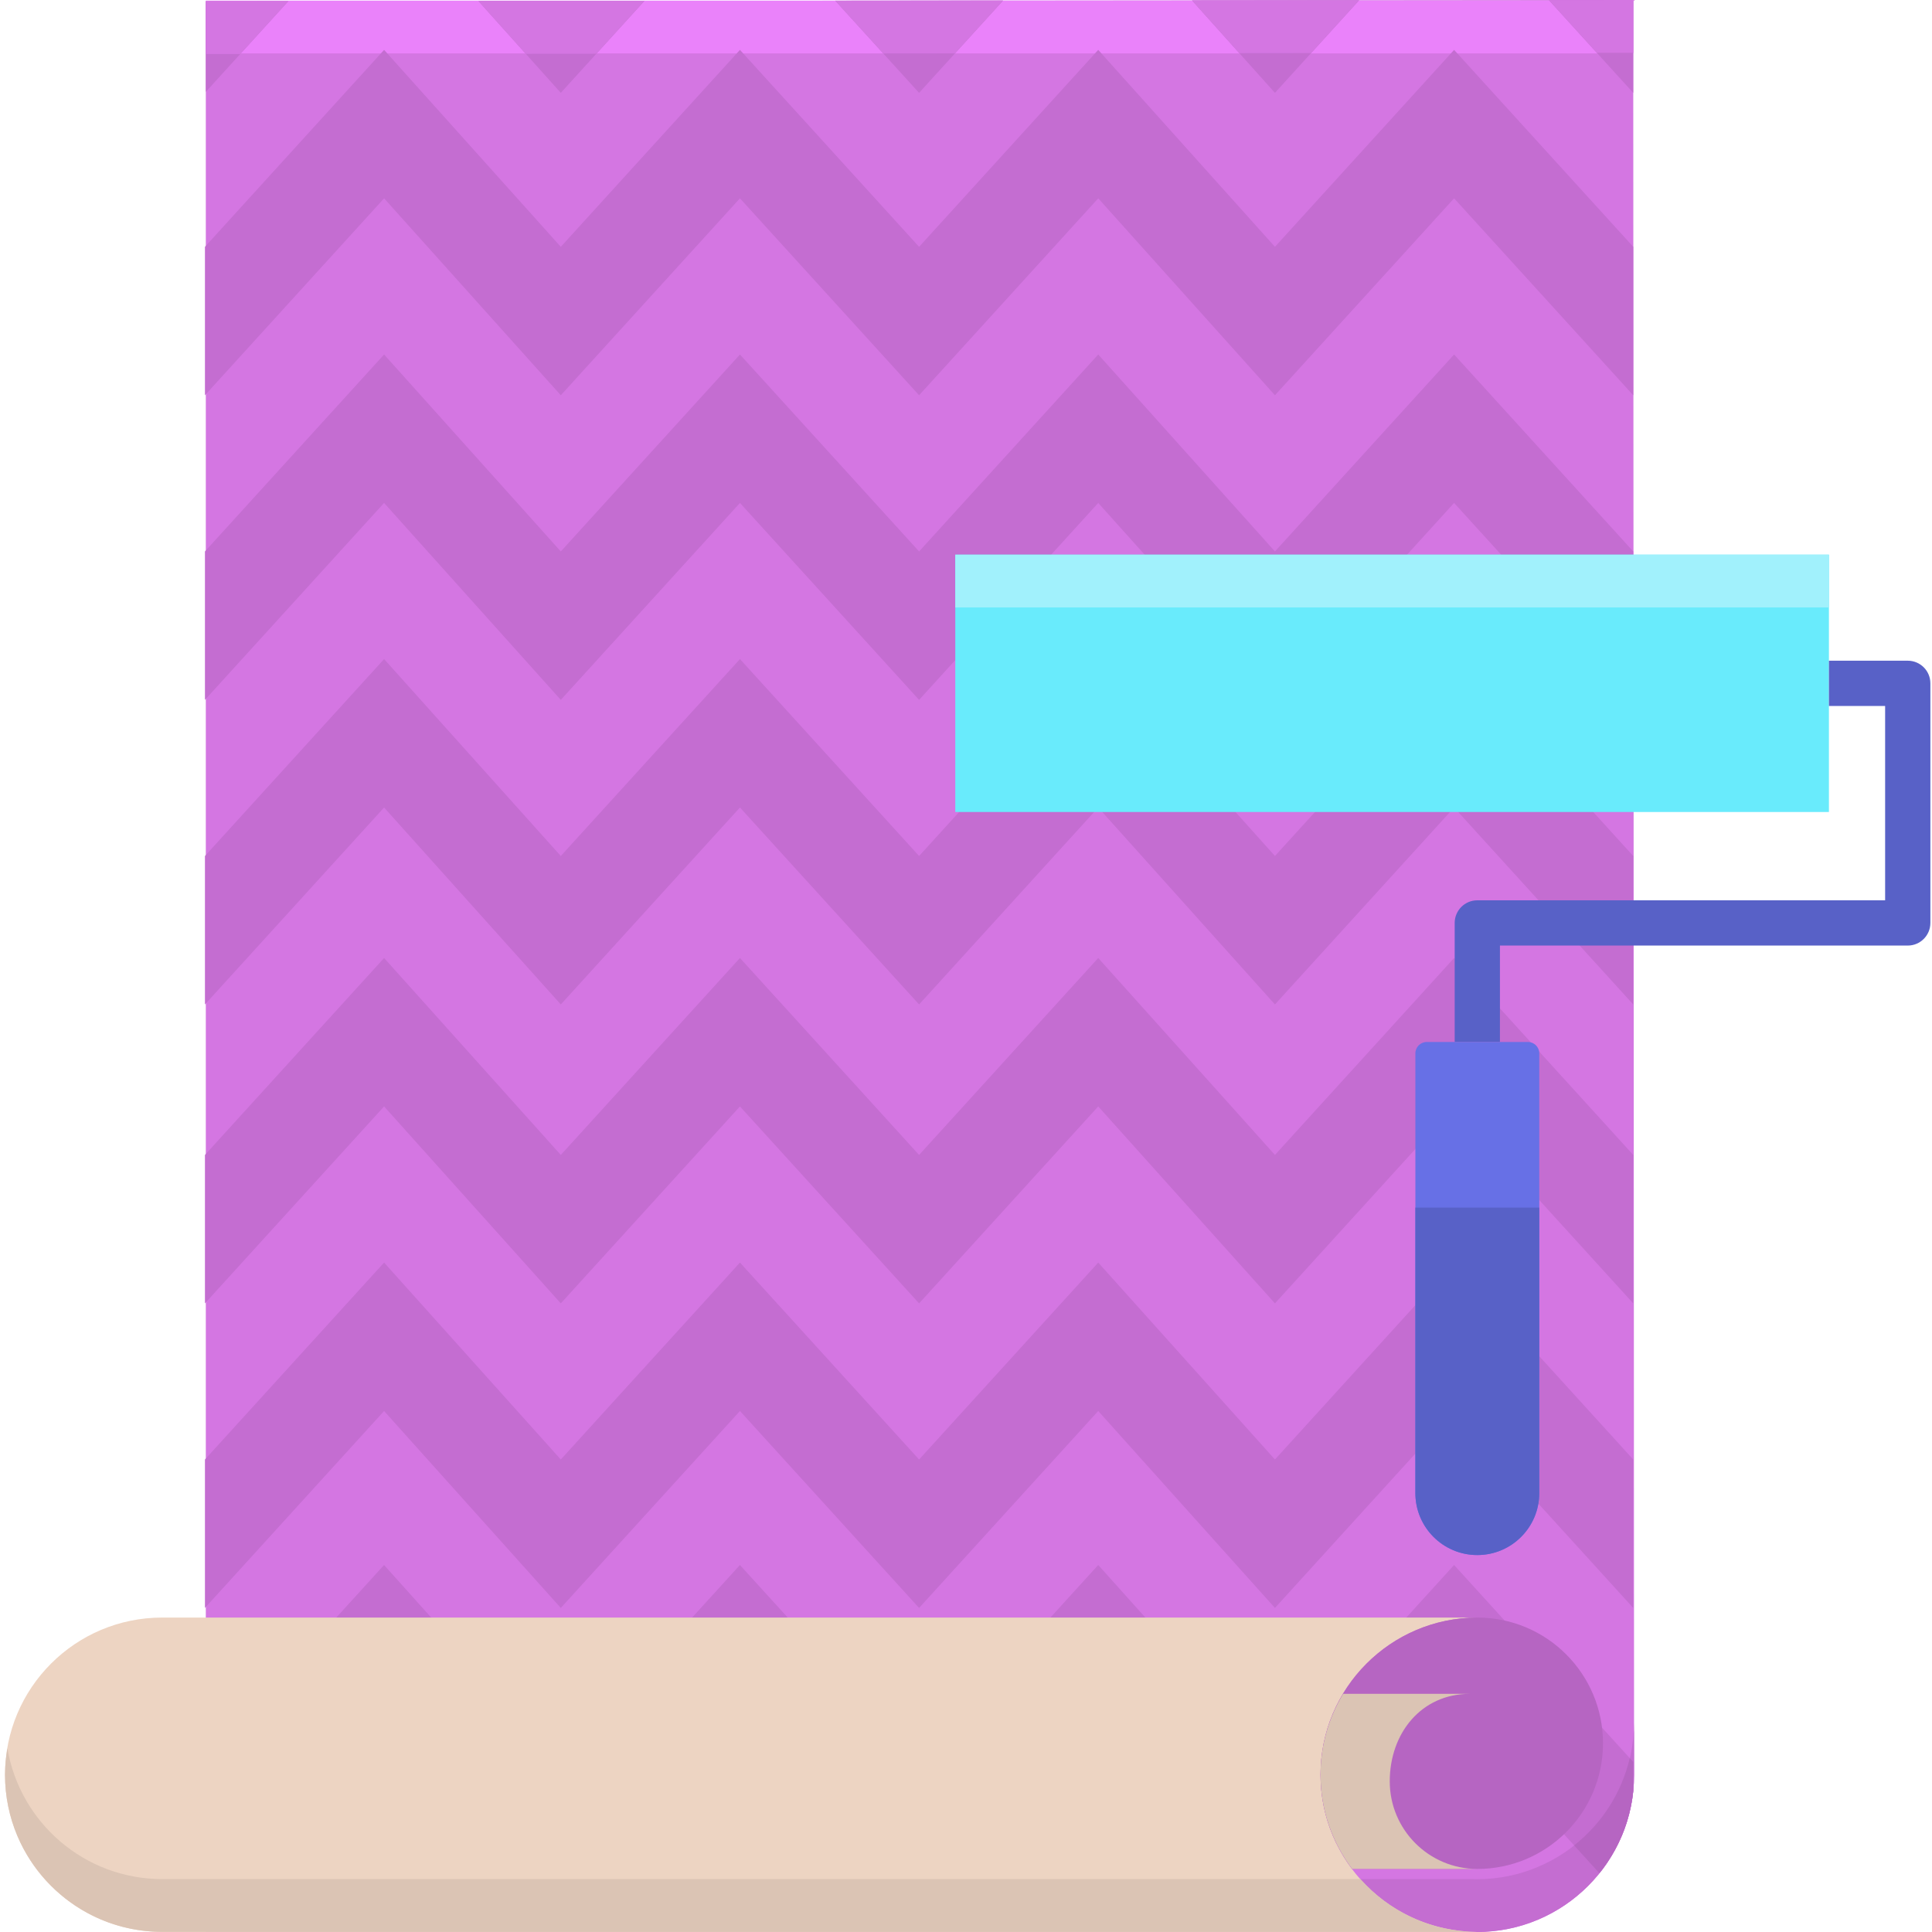 <svg height="512pt" viewBox="-1 0 512 512.332" width="512pt" xmlns="http://www.w3.org/2000/svg"><path d="m53.41.336v511.965h335.773c.434.012.867.031 1.305.031 23.02 0 41.676-18.656 41.676-41.676l-.227-470.656zm0 0" fill="#d476e2"/><path d="m432.156 456.789c-.07 22.957-18.695 41.543-41.668 41.543-.438 0-.871-.02-1.305-.031h-335.773v14h335.773c.434.012.867.031 1.305.031 23.02 0 41.676-18.656 41.676-41.676zm0 0" fill="#c46dd1"/><path d="m53.41.164h378.527v14h-378.527zm0 0" fill="#ea82fa"/><g fill="#c46dd1"><path d="m53.18 65.453 47.508-52.227 46.859 52.227 47.508-52.227 47.504 52.227 47.504-52.227 46.863 52.227 47.508-52.227 47.504 52.227v39.363l-47.504-52.223-47.508 52.223-46.863-52.223-47.504 52.223-47.504-52.223-47.508 52.223-46.859-52.223-47.508 52.223zm0 0"/><path d="m147.547 24.621 22.184-24.391-44.031.039zm0 0"/><path d="m75.289.312-21.879.023v24.031zm0 0"/><path d="m220.336.188 22.223 24.434 22.262-24.473zm0 0"/><path d="m314.93.105 21.996 24.516 22.336-24.559zm0 0"/><path d="m431.938 24.621v-24.621l-22.375.02zm0 0"/></g><path d="m409.562.02 12.723 13.988 9.652-.008v-14zm0 0" fill="#d476e2"/><path d="m327.48 14.094 19.039-.02 12.742-14.012-6.988.008-37.344.035zm0 0" fill="#d476e2"/><path d="m264.82.148-12.625.008-31.859.031 12.723 13.988 19.016-.02zm0 0" fill="#d476e2"/><path d="m138.254 14.258 18.734-.016 12.742-14.012-10.551.008-33.48.031zm0 0" fill="#d476e2"/><path d="m75.289.312-21.879.023v14l9.133-.012zm0 0" fill="#d476e2"/><path d="m53.18 146.234 47.508-52.227 46.859 52.227 47.508-52.227 47.504 52.227 47.504-52.227 46.863 52.227 47.508-52.227 47.504 52.227v39.363l-47.504-52.227-47.508 52.227-46.863-52.227-47.504 52.227-47.504-52.227-47.508 52.227-46.859-52.227-47.508 52.227zm0 0" fill="#c46dd1"/><path d="m53.18 226.996 47.508-52.223 46.859 52.223 47.508-52.223 47.504 52.223 47.504-52.223 46.863 52.223 47.508-52.223 47.504 52.223v39.367l-47.504-52.227-47.508 52.227-46.863-52.227-47.504 52.227-47.504-52.227-47.508 52.227-46.859-52.227-47.508 52.227zm0 0" fill="#c46dd1"/><path d="m53.18 306.27 47.508-52.227 46.859 52.227 47.508-52.227 47.504 52.227 47.504-52.227 46.863 52.227 47.508-52.227 47.504 52.227v39.363l-47.504-52.227-47.508 52.227-46.863-52.227-47.504 52.227-47.504-52.227-47.508 52.227-46.859-52.227-47.508 52.227zm0 0" fill="#c46dd1"/><path d="m53.18 387.035 47.508-52.227 46.859 52.227 47.508-52.227 47.504 52.227 47.504-52.227 46.863 52.227 47.508-52.227 47.504 52.227v39.363l-47.504-52.227-47.508 52.227-46.863-52.227-47.504 52.227-47.504-52.227-47.508 52.227-46.859-52.227-47.508 52.227zm0 0" fill="#c46dd1"/><path d="m431.938 475.004v-7.766l-47.504-52.227-47.508 52.223-46.863-52.223-47.504 52.223-47.508-52.223-47.504 52.223-46.863-52.223-47.277 51.973v39.367l47.277-51.977 46.863 52.227 47.504-52.227 47.508 52.227 47.504-52.227 46.863 52.227 47.508-52.227 38.535 42.363c4.891-6.078 8.121-13.551 8.969-21.734zm0 0" fill="#c46dd1"/><path d="m431.938 467.238-.922-1.016c-2.191 9.312-7.484 17.41-14.754 23.145l6.703 7.371c.617-.766 1.207-1.551 1.766-2.359.359-.516.684-1.051 1.02-1.578.297-.473.59-.949.871-1.434.297-.516.586-1.043.863-1.57.316-.609.609-1.234.895-1.859.227-.492.461-.98.664-1.48.398-.965.758-1.949 1.082-2.949.141-.43.258-.867.383-1.301.223-.781.43-1.57.609-2.367.094-.418.191-.836.273-1.266.227-1.176.418-2.363.547-3.57zm0 0" fill="#b665c2"/><path d="m.164 470.625c0 23.016 18.66 41.676 41.68 41.676h348.645v-.008c-22.922-.109-41.473-18.723-41.473-41.668 0-22.949 18.551-41.562 41.473-41.672v-.004h-348.645c-23.02 0-41.68 18.66-41.68 41.676zm0 0" fill="#edd4c2"/><path d="m390.59 428.949h-.102v.004c-22.922.109-41.473 18.723-41.473 41.672 0 9.387 3.141 18.02 8.375 24.984h33.199c18.406 0 33.332-14.922 33.332-33.332 0-18.406-14.926-33.328-33.332-33.328zm0 0" fill="#b665c2"/><path d="m367.371 472.391c0-12.82 8.398-23.215 21.219-23.215h-33.582c-3.781 6.27-5.992 13.59-5.992 21.449 0 9.387 3.141 18.02 8.375 24.984h33.199c-12.82 0-23.219-10.395-23.219-23.219zm0 0" fill="#dbc4b4"/><path d="m252.16 147.09h231.672v68.238h-231.672zm0 0" fill="#69ebfc"/><path d="m252.16 147.09h231.672v14h-231.672zm0 0" fill="#a1f1fc"/><path d="m396.59 276.316h-12v-31.57c0-3.312 2.688-6 6-6h108.145v-51.539h-14.902v-12h20.902c3.316 0 6 2.684 6 6v63.539c0 3.312-2.684 6-6 6h-108.145zm0 0" fill="#5861c7"/><path d="m390.594 412.371c-9.074 0-16.426-7.352-16.426-16.422v-116.621c0-1.664 1.352-3.012 3.016-3.012h26.82c1.664 0 3.016 1.348 3.016 3.012v116.621c-.004 9.07-7.359 16.422-16.426 16.422zm0 0" fill="#6770e6"/><path d="m374.164 320.223v75.727c0 9.07 7.355 16.426 16.426 16.426 9.07 0 16.426-7.355 16.426-16.426v-75.727zm0 0" fill="#5861c7"/><path d="m390.488 512.301v-.008c-12.293-.059-23.301-5.473-30.891-13.992h-317.758c-20.625 0-37.707-15-41.043-34.676v.004c-.188 1.109-.34 2.234-.445 3.363-.105 1.199-.188 2.406-.188 3.629 0 2.879.293 5.688.848 8.402.555 2.711 1.375 5.328 2.43 7.82 3.688 8.727 10.266 15.934 18.535 20.426 5.906 3.207 12.672 5.027 19.863 5.027h348.648zm0 0" fill="#dbc4b4"/></svg>